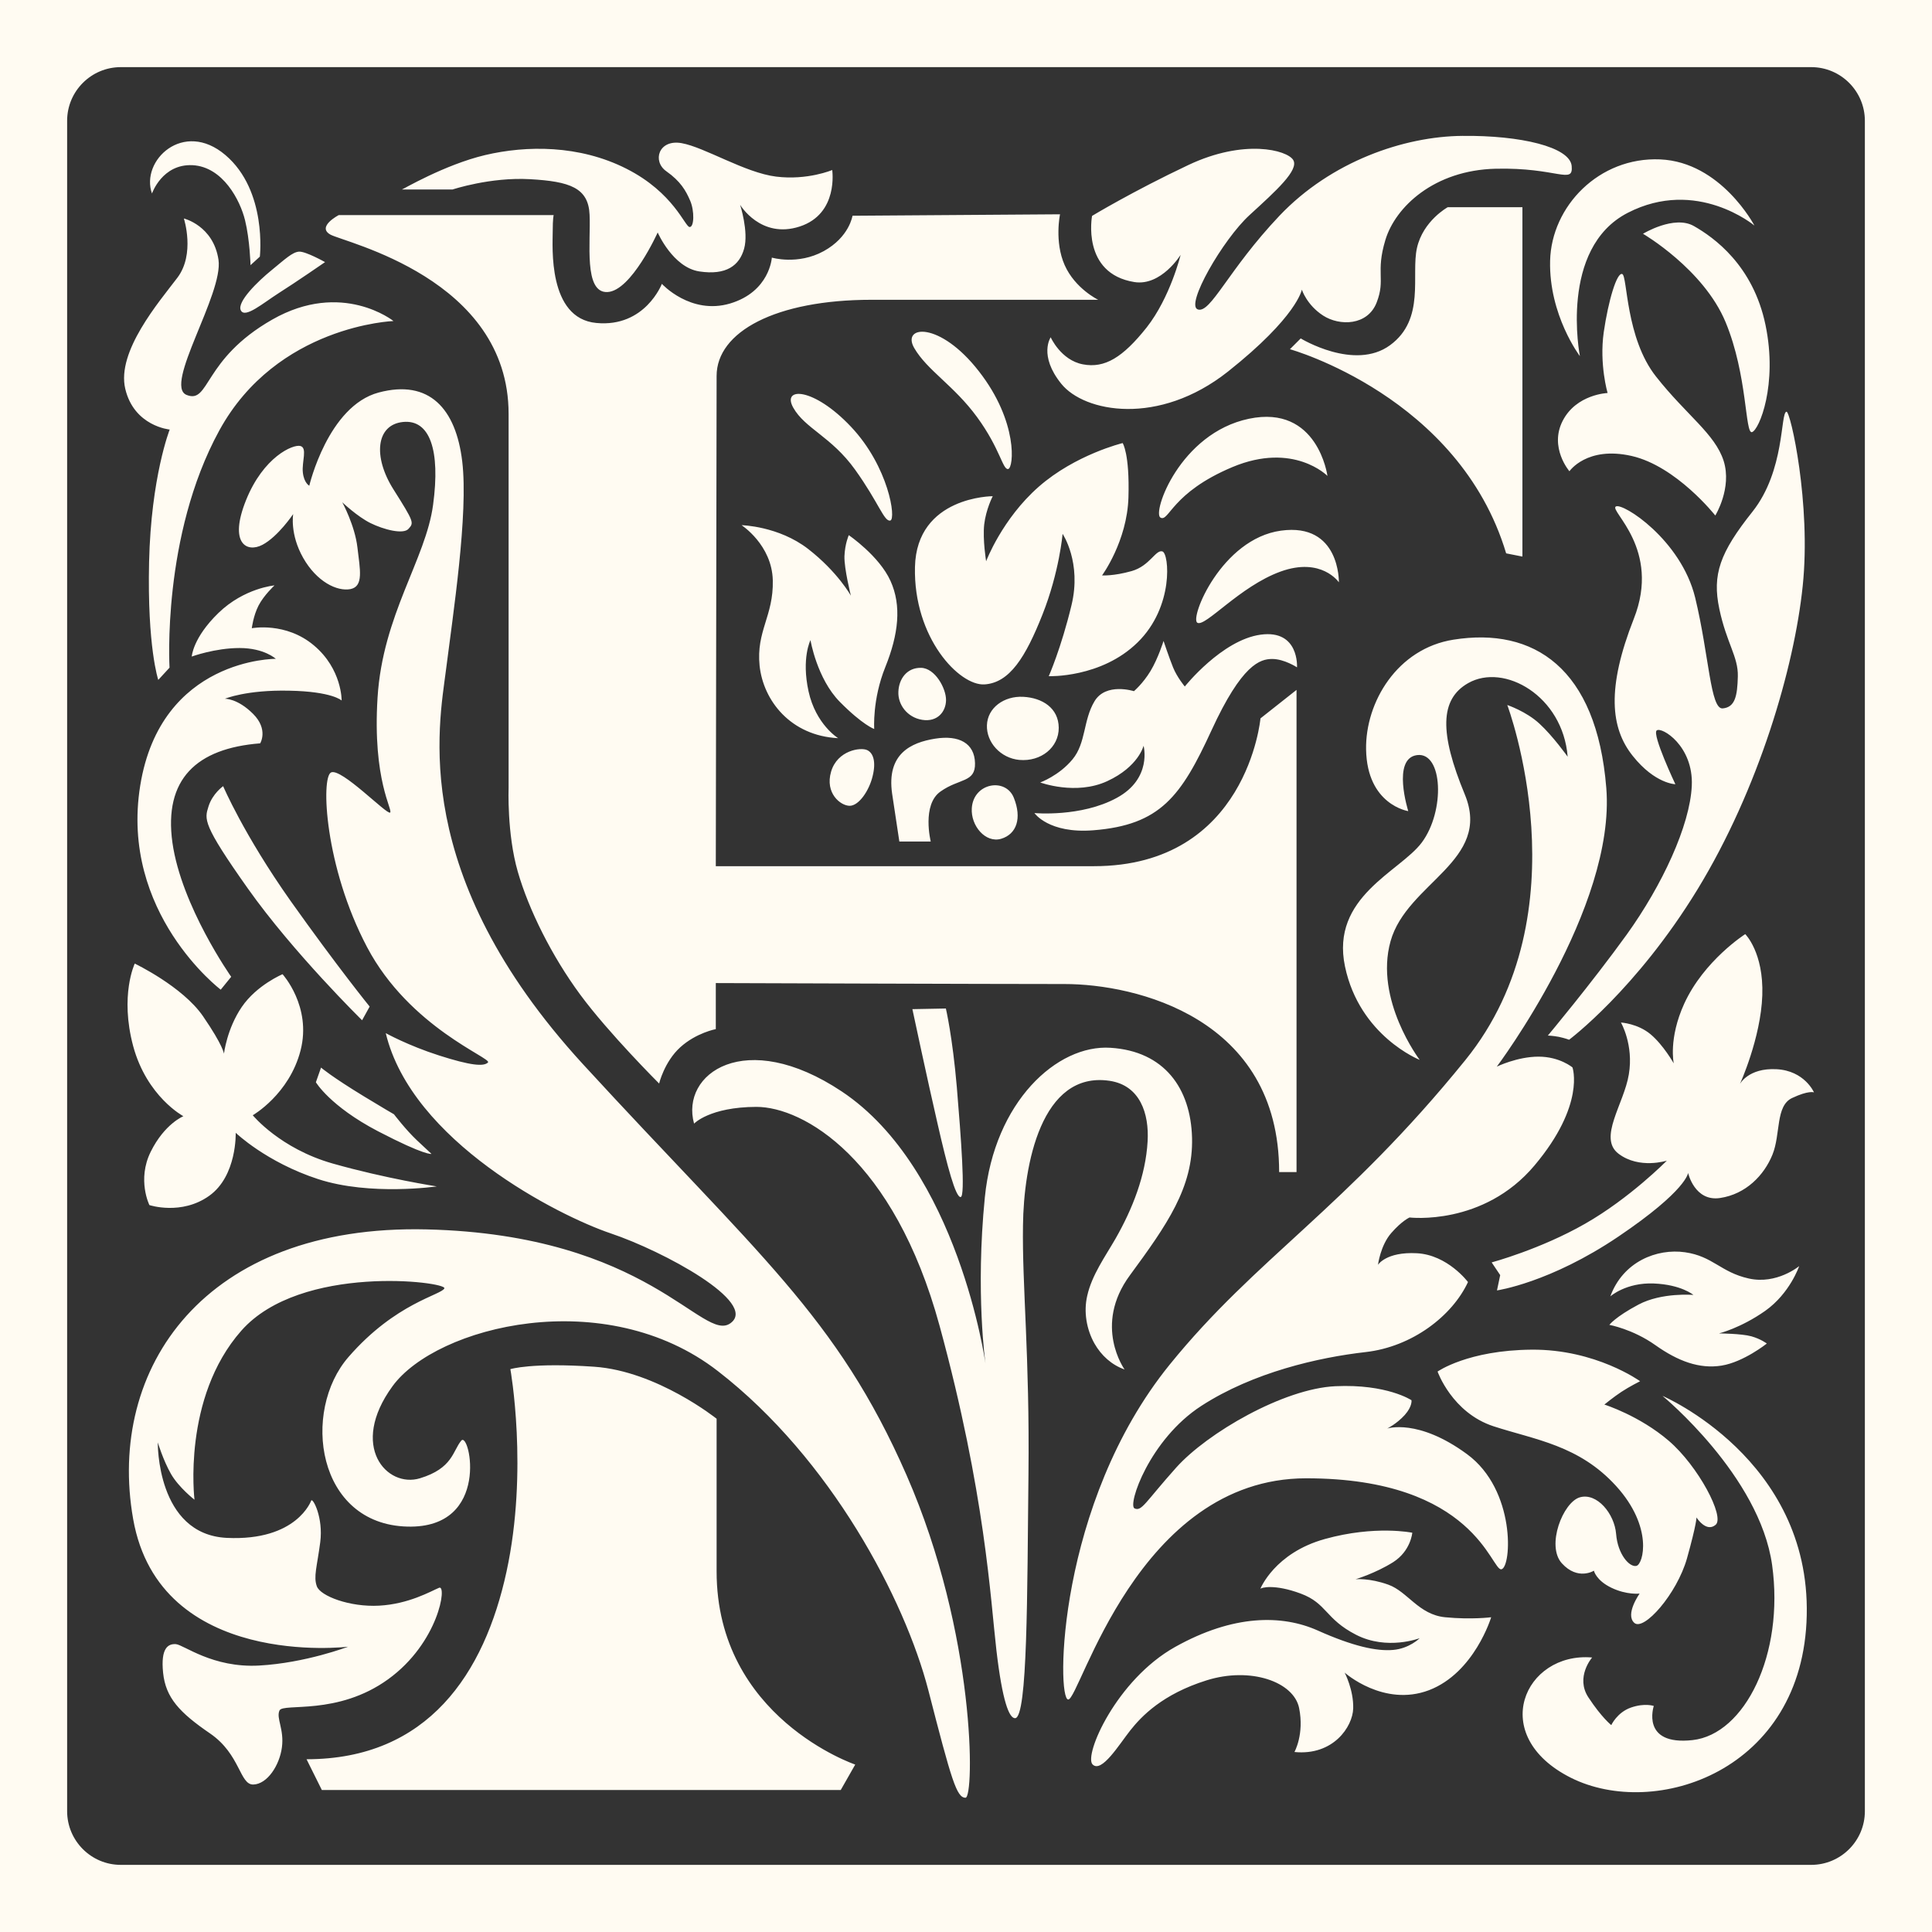 <?xml version="1.0" encoding="utf-8"?>
<!-- Generator: Adobe Illustrator 27.0.0, SVG Export Plug-In . SVG Version: 6.00 Build 0)  -->
<svg version="1.1" id="Layer_1" xmlns="http://www.w3.org/2000/svg" xmlns:xlink="http://www.w3.org/1999/xlink" x="0px" y="0px"
	 viewBox="0 0 120 120" style="enable-background:new 0 0 120 120;" xml:space="preserve">
<rect x="0" y="0" width="120" height="120" fill="#333333" stroke="none"/>
<style type="text/css">
	.st0{fill:#fffbf2;}
</style>
<g>
	<path class="st0" d="M0,0v120h120V0H0z M115.83,112.5c0,1.84-1.5,3.33-3.33,3.33H7.5c-1.84,0-3.33-1.5-3.33-3.33V7.5
		c0-1.84,1.5-3.33,3.33-3.33h105c1.84,0,3.33,1.5,3.33,3.33V112.5z"/>
	<path class="st0" d="M110.96,25.57c0.25-0.05,1.54,5.75,1.01,10.82c-0.52,5.07-2.74,12.64-6.54,18.86
		c-3.8,6.22-7.97,9.33-7.97,9.33s-0.26-0.1-0.64-0.18c-0.38-0.07-0.68-0.08-0.68-0.08s2.68-3.2,4.89-6.26
		c2.21-3.07,3.94-6.79,4.05-9.26c0.11-2.48-1.88-3.68-2.18-3.43c-0.3,0.25,1.16,3.34,1.16,3.34s-1.26-0.02-2.64-1.75
		c-1.39-1.73-1.64-4.21,0.06-8.53c1.71-4.33-1.54-6.71-1.12-6.97c0.42-0.26,4.05,2.06,4.93,5.66c0.87,3.6,0.94,6.95,1.71,6.88
		c0.77-0.07,0.91-0.77,0.94-1.99s-0.7-2.06-1.15-4.19c-0.45-2.13,0.03-3.49,2.06-6.04C110.88,29.22,110.57,25.65,110.96,25.57z
		 M99.61,20.64c0.29-1.99,0.82-3.74,1.15-3.62c0.33,0.12,0.2,3.97,2.1,6.37c1.89,2.4,3.66,3.55,4.2,5.24
		c0.53,1.69-0.52,3.39-0.52,3.39s-2.42-3.07-5.2-3.7s-3.86,0.95-3.86,0.95s-1.27-1.47-0.42-3.13c0.85-1.66,2.79-1.73,2.79-1.73
		S99.33,22.63,99.61,20.64z M108.82,26.84c-0.44,0.13-0.27-3.53-1.64-6.83c-1.37-3.3-5.13-5.49-5.13-5.49s1.93-1.18,3.16-0.48
		c1.23,0.7,3.68,2.43,4.45,6.15C110.43,23.9,109.26,26.71,108.82,26.84z M103.11,9.9c3.79,0.16,5.86,4.11,5.86,4.11
		s-3.58-3-7.87-0.79c-4.29,2.21-2.97,8.9-2.97,8.9s-1.93-2.54-1.85-5.92C96.36,12.81,99.32,9.74,103.11,9.9z M67.83,13.41
		c0,0,2.51-1.52,5.98-3.16c3.47-1.64,6.12-0.93,6.51-0.32c0.39,0.62-1.06,1.92-2.71,3.43s-4.01,5.6-3.21,5.86
		c0.8,0.26,1.87-2.44,5.07-5.82c3.21-3.38,7.74-4.93,11.36-4.96c3.62-0.04,6.68,0.69,6.79,1.87c0.11,1.18-0.9,0.08-4.72,0.17
		c-3.82,0.09-6.23,2.37-6.85,4.42c-0.62,2.05,0.02,2.43-0.54,3.88c-0.56,1.46-2.31,1.48-3.33,0.82c-1.02-0.66-1.32-1.61-1.32-1.61
		s-0.28,1.67-4.59,5.09c-4.31,3.41-8.92,2.53-10.35,0.76c-1.43-1.77-0.66-2.89-0.66-2.89s0.63,1.42,2,1.68
		c1.36,0.26,2.48-0.43,3.96-2.29c1.47-1.87,2.11-4.51,2.11-4.51s-1.2,1.95-2.87,1.69C67.15,16.99,67.83,13.41,67.83,13.41z
		 M57.81,52.27h-1.95l-0.45-2.98c-0.35-2.47,1.17-3.17,2.67-3.41c1.5-0.24,2.45,0.29,2.48,1.52c0.03,1.22-0.97,0.93-2.14,1.76
		C57.24,49.98,57.81,52.27,57.81,52.27z M54.3,45.28c0,0-0.72-0.25-2.14-1.69c-1.42-1.44-1.82-3.83-1.82-3.83s-0.57,1.12-0.12,3.18
		c0.45,2.06,1.84,2.91,1.84,2.91c-2.96-0.15-4.65-2.34-4.88-4.5c-0.22-2.16,0.87-3.08,0.82-5.3c-0.05-2.21-1.94-3.43-1.94-3.43
		s2.3,0.05,4.14,1.48c1.84,1.43,2.65,2.9,2.65,2.9s-0.42-1.67-0.4-2.45c0.03-0.78,0.27-1.31,0.27-1.31s1.89,1.29,2.59,2.84
		c0.7,1.54,0.5,3.31-0.32,5.35C54.17,43.46,54.3,45.28,54.3,45.28z M54.2,48.21c-0.21,0.88-0.84,1.83-1.42,1.84
		c-0.58,0-1.55-0.79-1.16-2.12c0.39-1.33,1.84-1.53,2.24-1.34C54.25,46.77,54.42,47.33,54.2,48.21z M52.86,26.51
		c2.34,2.48,2.81,5.73,2.44,5.82c-0.38,0.1-0.72-1.11-2.19-3.16c-1.47-2.05-3.11-2.55-3.84-3.85S50.53,24.04,52.86,26.51z
		 M70.29,35.47c1.13-0.32,1.49-1.35,1.91-1.22s0.73,3.43-1.54,5.65c-2.26,2.22-5.52,2.1-5.52,2.1s0.77-1.74,1.41-4.4
		c0.65-2.67-0.55-4.44-0.55-4.44s-0.2,2.36-1.25,5.01c-1.05,2.65-2.04,4.24-3.6,4.34c-1.56,0.1-4.42-2.89-4.32-7.29
		c0.1-4.4,4.83-4.4,4.83-4.4s-0.42,0.81-0.53,1.76c-0.1,0.95,0.12,2.28,0.12,2.28s0.99-2.63,3.27-4.63c2.28-2,5.21-2.71,5.21-2.71
		s0.44,0.65,0.36,3.37c-0.08,2.73-1.64,4.85-1.64,4.85S69.16,35.79,70.29,35.47z M62.62,29.13c-0.34,0.07-0.49-1.25-1.93-3.22
		s-3.1-2.9-3.91-4.3c-0.8-1.4,1.58-1.69,4.02,1.45C63.26,26.21,62.96,29.07,62.62,29.13z M57.21,41.48
		c0.87,0.02,1.56,1.28,1.55,2.01c-0.01,0.72-0.54,1.37-1.48,1.22c-0.94-0.15-1.52-0.96-1.48-1.75
		C55.83,42.16,56.34,41.46,57.21,41.48z M62.97,49.55c0.51,1.27,0.18,2.26-0.79,2.55c-0.97,0.28-1.89-0.81-1.82-1.9
		C60.46,48.62,62.46,48.28,62.97,49.55z M61.3,45.04c0.04-1.08,1.06-1.82,2.25-1.76c1.19,0.06,2.2,0.7,2.21,1.92
		c0.01,1.22-1.1,2.12-2.45,2C62.15,47.09,61.26,46.11,61.3,45.04z M71.03,46.32c0,0-0.31,1.3-2.26,2.2s-4.16,0.08-4.16,0.08
		s1.17-0.42,2.01-1.44c0.84-1.02,0.65-2.41,1.36-3.6c0.71-1.19,2.45-0.63,2.45-0.63s0.55-0.46,1.03-1.25
		c0.48-0.8,0.81-1.87,0.81-1.87s0.34,1.02,0.59,1.64c0.25,0.62,0.73,1.19,0.73,1.19s2.3-2.89,4.71-3.22
		c2.41-0.33,2.26,2.03,2.26,2.03s-0.79-0.52-1.54-0.52c-0.75,0-1.88,0.32-3.77,4.43c-1.89,4.11-3.18,5.88-7.34,6.21
		c-2.78,0.22-3.66-1.07-3.66-1.07s2.89,0.27,5.11-0.94C71.58,48.36,71.03,46.32,71.03,46.32z M79.54,35.5
		c-2.54,0.92-4.68,3.47-5.17,3.18c-0.49-0.28,1.5-5.21,5.19-5.72s3.6,3.21,3.6,3.21S82.09,34.58,79.54,35.5z M76.55,29.01
		c-3.79,1.59-3.94,3.43-4.47,3.14c-0.53-0.29,1.2-5.24,5.49-6.14c4.29-0.9,4.88,3.55,4.88,3.55S80.35,27.42,76.55,29.01z
		 M80.12,21.69l0.67-0.67c0,0,3.34,2.04,5.55,0.42c2.21-1.62,1.29-4.35,1.67-6.04c0.38-1.69,1.91-2.53,1.91-2.53h4.64v21.7
		l-1.01-0.2C90.63,24.62,80.12,21.69,80.12,21.69z M30.14,9.63c2.55-0.6,5.83-0.64,8.77,0.85c2.94,1.49,3.63,3.6,3.92,3.62
		c0.29,0.02,0.31-1,0.04-1.63c-0.27-0.63-0.6-1.21-1.48-1.83c-0.89-0.62-0.49-2,0.94-1.75c1.43,0.25,3.94,1.84,5.88,2.08
		c1.95,0.24,3.48-0.41,3.48-0.41s0.41,2.72-2.02,3.51c-2.43,0.79-3.7-1.35-3.7-1.35s0.54,1.67,0.25,2.72
		c-0.29,1.06-1.12,1.67-2.78,1.42c-1.65-0.25-2.59-2.42-2.59-2.42s-1.63,3.63-3.12,3.7c-1.49,0.07-1.03-3.12-1.11-4.8
		c-0.07-1.68-1.23-2.07-3.7-2.21c-2.47-0.14-4.81,0.64-4.81,0.64h-3.15C24.98,11.79,27.6,10.23,30.14,9.63z M21.04,13.36h13.35
		c0,0-0.06,0.17-0.06,1.04c0,0.87-0.32,5.38,2.71,5.66c3.03,0.29,4.07-2.43,4.07-2.43s1.78,1.95,4.24,1.22
		c2.47-0.74,2.59-2.85,2.59-2.85s1.61,0.48,3.22-0.4c1.6-0.88,1.79-2.2,1.79-2.2l12.89-0.09c0,0-0.36,1.7,0.29,3.16
		c0.65,1.46,2.08,2.15,2.08,2.15s-8.1,0-14.07,0s-9.63,1.99-9.63,4.73s-0.05,30.45-0.05,30.45s13.96,0,23.48,0
		c9.53,0,10.35-9.18,10.35-9.18l2.24-1.77v29.95h-1.08c0-9.61-8.95-11.68-13.32-11.68s-21.67-0.06-21.67-0.06v2.86
		c0,0-1.22,0.23-2.21,1.13c-0.99,0.9-1.31,2.25-1.31,2.25s-3.13-3.12-4.9-5.52c-1.77-2.4-3.2-5.28-3.88-7.64
		c-0.68-2.36-0.57-5.22-0.57-5.22s0-14.78,0-23.21c0-8.43-10.2-10.65-11.07-11.14S21.04,13.36,21.04,13.36z M59.67,74.35
		c-0.31,0.04-0.83-1.89-1.44-4.57c-0.62-2.68-1.56-7.1-1.56-7.1l2.08-0.04c0,0,0.41,1.74,0.68,4.88
		C59.69,70.65,59.97,74.31,59.67,74.35z M18.57,15.63c0.41-0.03,1.62,0.65,1.62,0.65s-1.87,1.29-2.87,1.92
		c-1,0.64-2.1,1.59-2.36,1.08c-0.27-0.52,1.07-1.82,1.91-2.5C17.7,16.1,18.16,15.66,18.57,15.63z M14,9.63
		c2.61,2.22,2.14,6.31,2.14,6.31l-0.58,0.53c0,0-0.04-1.57-0.34-2.79c-0.3-1.23-1.37-3.32-3.26-3.42c-1.89-0.09-2.52,1.76-2.52,1.76
		C8.71,9.98,11.39,7.41,14,9.63z M11.01,17.26c1.13-1.48,0.41-3.69,0.41-3.69s1.83,0.44,2.15,2.56c0.32,2.12-3.43,7.82-1.98,8.4
		c1.45,0.58,0.99-2.21,5.32-4.68c4.33-2.47,7.53,0.09,7.53,0.09s-7.24,0.26-10.82,6.8c-3.58,6.54-3.09,14.73-3.09,14.73l-0.7,0.76
		c0,0-0.69-2.03-0.57-7.32c0.12-5.29,1.28-8.23,1.28-8.23s-2.21-0.2-2.76-2.53C7.23,21.83,9.88,18.75,11.01,17.26z M19.5,40.09
		c1.75,1.47,1.72,3.42,1.72,3.42s-0.58-0.56-3.25-0.61c-2.67-0.06-4,0.5-4,0.5s0.78-0.03,1.75,0.94c0.97,0.97,0.44,1.83,0.44,1.83
		c-3.95,0.31-6,2.22-5.45,6.17c0.56,3.95,3.65,8.33,3.65,8.33l-0.65,0.8c0,0-6.28-4.76-5-12.68c1.28-7.92,8.42-7.87,8.42-7.87
		s-0.72-0.67-2.25-0.67s-2.97,0.53-2.97,0.53s0.06-1.16,1.66-2.71c1.6-1.55,3.48-1.71,3.48-1.71s-0.66,0.61-0.99,1.25
		c-0.33,0.64-0.42,1.41-0.42,1.41S17.75,38.61,19.5,40.09z M22.49,63.37c0,0-4.27-4.19-7.1-8.19c-2.83-4-2.69-4.29-2.44-5.09
		c0.25-0.8,0.91-1.26,0.91-1.26s1.28,3.01,4.19,7.13c2.92,4.11,4.91,6.56,4.91,6.56L22.49,63.37z M24.47,69.21
		c0,0,0.74,0.97,1.42,1.61c0.68,0.64,0.91,0.85,0.91,0.85s-0.35,0.14-3.33-1.41c-2.98-1.56-3.85-3.04-3.85-3.04l0.32-0.91
		c0,0,0.65,0.56,2.67,1.79C23.79,68.82,24.47,69.21,24.47,69.21z M8.37,59.85c0,0,2.97,1.42,4.24,3.27c1.27,1.85,1.3,2.33,1.3,2.33
		s0.18-1.55,1.11-2.91c0.93-1.36,2.53-2.03,2.53-2.03s1.82,2,1.12,4.73c-0.7,2.73-2.97,4.03-2.97,4.03s1.69,2.07,4.97,3
		c3.28,0.93,6.46,1.42,6.46,1.42s-4.13,0.6-7.36-0.45c-3.23-1.05-5.13-2.88-5.13-2.88s0.09,2.67-1.64,3.91
		c-1.73,1.24-3.72,0.58-3.72,0.58s-0.78-1.57,0.08-3.31s2.03-2.21,2.03-2.21s-2.27-1.21-3.12-4.36C7.43,61.82,8.37,59.85,8.37,59.85
		z M52.22,111.18H19.99l-0.95-1.91c7.54,0,11.05-5.33,12.42-11.65c1.37-6.31,0.24-12.58,0.24-12.58s1.31-0.42,5.21-0.15
		c3.9,0.27,7.6,3.23,7.6,3.23s0,0.39,0,9.48s8.61,12,8.61,12L52.22,111.18z M59.97,111.66c-0.55,0-0.86-1.04-2.31-6.68
		c-1.46-5.63-6.04-14.37-13.06-19.81c-7.01-5.45-17.5-2.8-20.22,0.93s-0.35,6.34,1.7,5.72c2.05-0.62,2.04-1.71,2.57-2.34
		c0.52-0.63,1.87,5.47-3.34,5.34c-5.65-0.14-6.6-7.17-3.66-10.54c2.93-3.37,5.79-3.85,5.95-4.26c0.16-0.41-8.92-1.55-12.61,2.63
		c-3.69,4.18-2.91,10.5-2.91,10.5s-0.97-0.75-1.46-1.6c-0.49-0.86-0.82-1.96-0.82-1.96s-0.09,5.71,4.28,5.93
		c4.37,0.21,5.25-2.32,5.25-2.32c0.1-0.18,0.76,1.06,0.56,2.59c-0.2,1.53-0.43,2.14-0.21,2.74c0.22,0.6,2.04,1.3,3.87,1.2
		c1.84-0.1,3.2-0.89,3.72-1.11c0.51-0.22-0.01,3.4-3.16,5.68c-3.15,2.28-6.53,1.46-6.75,1.94c-0.22,0.48,0.3,1.16,0.15,2.29
		c-0.15,1.13-0.91,2.28-1.77,2.31c-0.86,0.03-0.8-1.87-2.69-3.17c-1.9-1.3-2.76-2.22-2.92-3.77c-0.16-1.55,0.32-1.81,0.79-1.78
		c0.48,0.03,2.28,1.49,5.17,1.33c2.89-0.16,5.53-1.17,5.53-1.17s-11.7,1.43-13.35-7.93c-1.65-9.35,4.41-18.32,18.23-17.99
		c13.82,0.33,17.16,7.1,18.88,5.82c1.73-1.28-4.17-4.47-7.44-5.57c-3.26-1.1-12.37-5.72-13.98-12.44c0,0,1.38,0.77,3.32,1.39
		c1.94,0.62,2.77,0.7,3.03,0.43s-4.87-2.16-7.51-7.16s-2.87-10.54-2.24-10.85c0.63-0.31,3.48,2.65,3.67,2.49
		c0.19-0.16-1.1-1.99-0.78-7.14c0.32-5.15,3-8.59,3.45-11.98c0.46-3.39-0.2-5.31-1.87-5.14c-1.67,0.17-1.88,2.15-0.59,4.19
		s1.27,2.07,0.94,2.44c-0.32,0.38-1.56,0.05-2.37-0.35c-0.81-0.4-1.75-1.29-1.75-1.29s0.78,1.43,0.94,2.8
		c0.16,1.37,0.4,2.42-0.43,2.59c-0.84,0.16-2.1-0.46-2.94-1.94c-0.84-1.48-0.62-2.72-0.62-2.72s-0.94,1.4-1.91,1.91
		c-0.97,0.51-2.1-0.08-1.02-2.77c1.08-2.69,2.91-3.48,3.37-3.37c0.46,0.11,0.09,0.98,0.16,1.64c0.07,0.66,0.4,0.83,0.4,0.83
		s1.16-4.95,4.31-5.79s4.8,1.01,5.19,4.28s-0.58,9.54-1.01,12.96c-0.43,3.42-2.34,12.65,8.51,24.48
		c10.86,11.83,15.77,15.64,20.1,25.53C60.64,101.53,60.52,111.66,59.97,111.66z M63.88,91.58c-0.08,7.41-0.05,15.11-0.83,15.14
		c-0.37,0.01-0.79-1.05-1.16-4.21c-0.37-3.17-0.69-9.75-3.53-20.16c-2.84-10.4-8.47-13.6-11.38-13.6c-2.91,0.01-3.87,1.04-3.87,1.04
		c-0.86-3.1,3.17-5.99,9.17-2c7.24,4.82,8.93,16.9,8.93,16.9s-0.63-4.39-0.04-10.32s4.48-9.51,7.81-9.29
		c3.33,0.21,4.98,2.51,5.06,5.59c0.08,3.08-1.56,5.41-3.86,8.54c-2.3,3.12-0.33,5.85-0.33,5.85c-0.8-0.28-1.45-0.87-1.87-1.61
		c-0.5-0.89-0.68-1.98-0.45-2.97c0.29-1.29,1.11-2.42,1.76-3.55c1.05-1.84,1.87-3.91,1.99-6.04c0.1-1.71-0.46-3.48-2.37-3.76
		c-4.24-0.62-5.33,5.24-5.37,8.98C63.48,79.86,63.96,84.17,63.88,91.58z M88.76,104.98c-2.82,1.07-5.24-1.09-5.24-1.09
		s0.56,1.07,0.53,2.22c-0.03,1.14-1.24,2.95-3.65,2.71c0,0,0.62-1.1,0.29-2.73c-0.33-1.63-3.01-2.58-5.75-1.72
		c-2.74,0.86-4.04,2.23-4.73,3.1c-0.69,0.87-1.79,2.69-2.35,2.12c-0.55-0.57,1.48-5.25,5.12-7.29s6.66-2.01,8.86-1.03
		c2.21,0.99,3.67,1.3,4.69,1.21c1.02-0.09,1.65-0.73,1.65-0.73s-2.02,0.78-3.95-0.21c-1.93-0.99-1.8-1.95-3.44-2.56
		c-1.64-0.61-2.47-0.37-2.51-0.29c0,0,0.88-2.23,4.01-3.1c3.13-0.87,5.43-0.39,5.43-0.39s-0.09,1.13-1.19,1.83
		c-1.1,0.69-2.33,1.06-2.33,1.06s0.85-0.09,2.04,0.34s1.88,1.86,3.52,2.02c1.64,0.16,2.86,0,2.86,0S91.58,103.9,88.76,104.98z
		 M93.26,97.47c-0.63,0.15-1.63-5.65-12.13-5.65c-10.5,0-14.05,13.74-14.78,13.74c-0.74,0-0.7-12.16,6.3-20.8
		c5.39-6.65,10.9-9.7,18.36-18.91c7.46-9.2,2.61-22.06,2.61-22.06s1.17,0.39,2,1.16c0.84,0.77,1.75,2.05,1.75,2.05
		c-0.3-3.78-3.95-5.84-6.18-4.57c-1.76,1-1.79,3.09-0.21,6.91c1.71,4.14-3.59,5.48-4.61,9.12c-1.02,3.64,1.81,7.37,1.81,7.37
		s-3.73-1.47-4.64-5.8c-0.91-4.33,3.42-5.89,4.77-7.7c1.46-1.96,1.31-5.63-0.29-5.43c-1.59,0.2-0.55,3.48-0.55,3.48
		s-2.56-0.38-2.62-3.83c-0.05-2.94,1.94-6.27,5.43-6.82c4.98-0.79,8.89,1.75,9.49,9.21c0.6,7.46-6.8,17.31-6.8,17.31
		s1.27-0.62,2.59-0.62c1.32,0,2.11,0.67,2.11,0.67s0.82,2.31-2.36,6.09c-3.18,3.78-7.76,3.23-7.76,3.23s-0.47,0.2-1.14,0.97
		c-0.67,0.77-0.82,1.97-0.82,1.97s0.5-0.82,2.41-0.72c1.92,0.1,3.18,1.79,3.18,1.79c-0.97,2.09-3.45,4.02-6.36,4.35
		s-6.97,1.25-10.2,3.34c-3.23,2.09-4.6,6.17-4.15,6.37c0.45,0.2,0.65-0.37,2.59-2.54c1.94-2.16,6.67-4.9,9.88-5.05
		c3.21-0.15,4.73,0.87,4.73,0.87s0.07,0.37-0.42,0.92c-0.5,0.55-1.09,0.84-1.09,0.84s1.91-0.65,4.96,1.59
		C94.16,92.55,93.89,97.32,93.26,97.47z M102.72,79.72c-1.72-0.07-2.7,0.8-2.7,0.8c0.79-2.16,2.89-2.99,4.64-2.74
		c1.74,0.25,2.21,1.24,3.96,1.63c1.74,0.39,3.13-0.77,3.13-0.77s-0.57,1.69-2.11,2.78c-1.54,1.08-2.87,1.4-2.87,1.4
		s1.4,0.01,2.01,0.18c0.6,0.17,0.96,0.45,0.96,0.45s-1.44,1.15-2.81,1.37c-1.37,0.22-2.7-0.27-4.11-1.27
		c-1.41-1-2.86-1.26-2.86-1.26s0.36-0.49,1.81-1.26c1.45-0.77,3.41-0.6,3.41-0.6S104.43,79.79,102.72,79.72z M101.87,85.79
		c0,0-0.66,0.33-1.16,0.66c-0.5,0.33-1.06,0.79-1.06,0.79s2.17,0.68,4,2.25c1.83,1.57,3.5,4.73,2.91,5.22
		c-0.59,0.5-1.19-0.46-1.19-0.46s0.03,0.33-0.59,2.55c-0.63,2.21-2.68,4.53-3.27,4c-0.59-0.53,0.33-1.82,0.33-1.82
		s-0.79,0.1-1.75-0.36c-0.96-0.46-1.09-1.06-1.09-1.06S98,98.19,97.01,97.1s0.07-3.8,1.12-4.1c1.06-0.3,2.15,1.02,2.25,2.28
		c0.1,1.26,0.83,2.08,1.26,1.98c0.43-0.1,1.06-2.41-1.26-4.96c-2.31-2.54-5.03-2.87-7.61-3.71c-2.58-0.84-3.48-3.4-3.48-3.4
		s1.88-1.33,5.85-1.36C99.12,83.8,101.87,85.79,101.87,85.79z M97.57,110.42c-5.21-2.62-2.88-7.83,1.32-7.47
		c0,0-1.06,1.22-0.23,2.48c0.83,1.26,1.42,1.72,1.42,1.72s0.36-0.79,1.22-1.09c0.86-0.3,1.42-0.1,1.42-0.1s-0.83,2.48,2.41,2.12
		c3.24-0.36,5.71-5.32,4.94-10.87c-0.77-5.55-6.81-10.51-6.81-10.51s9.18,3.92,8.96,13.63C112.01,110.03,102.78,113.03,97.57,110.42
		z M111.31,68.2c-1.04,0.49-0.7,2.24-1.22,3.52s-1.65,2.45-3.25,2.69c-1.59,0.24-1.99-1.56-1.99-1.56s-0.06,1.07-4.32,3.95
		c-4.26,2.88-7.55,3.35-7.55,3.35l0.2-0.95l-0.53-0.79c0,0,3.02-0.81,5.8-2.4c2.79-1.59,5.08-3.92,5.08-3.92s-1.71,0.55-3-0.43
		c-1.29-0.98,0.34-3.09,0.64-4.93c0.31-1.84-0.49-3.22-0.49-3.22s1.04,0.06,1.84,0.73c0.8,0.67,1.44,1.81,1.44,1.81
		s-0.34-1.54,0.65-3.71c1.23-2.69,3.79-4.32,3.79-4.32s1.15,1.13,1.06,3.8c-0.09,2.66-1.39,5.51-1.39,5.51s0.52-1.01,2.27-0.92
		c1.75,0.09,2.33,1.44,2.33,1.44S112.35,67.71,111.31,68.2z"/>
</g>
</svg>

